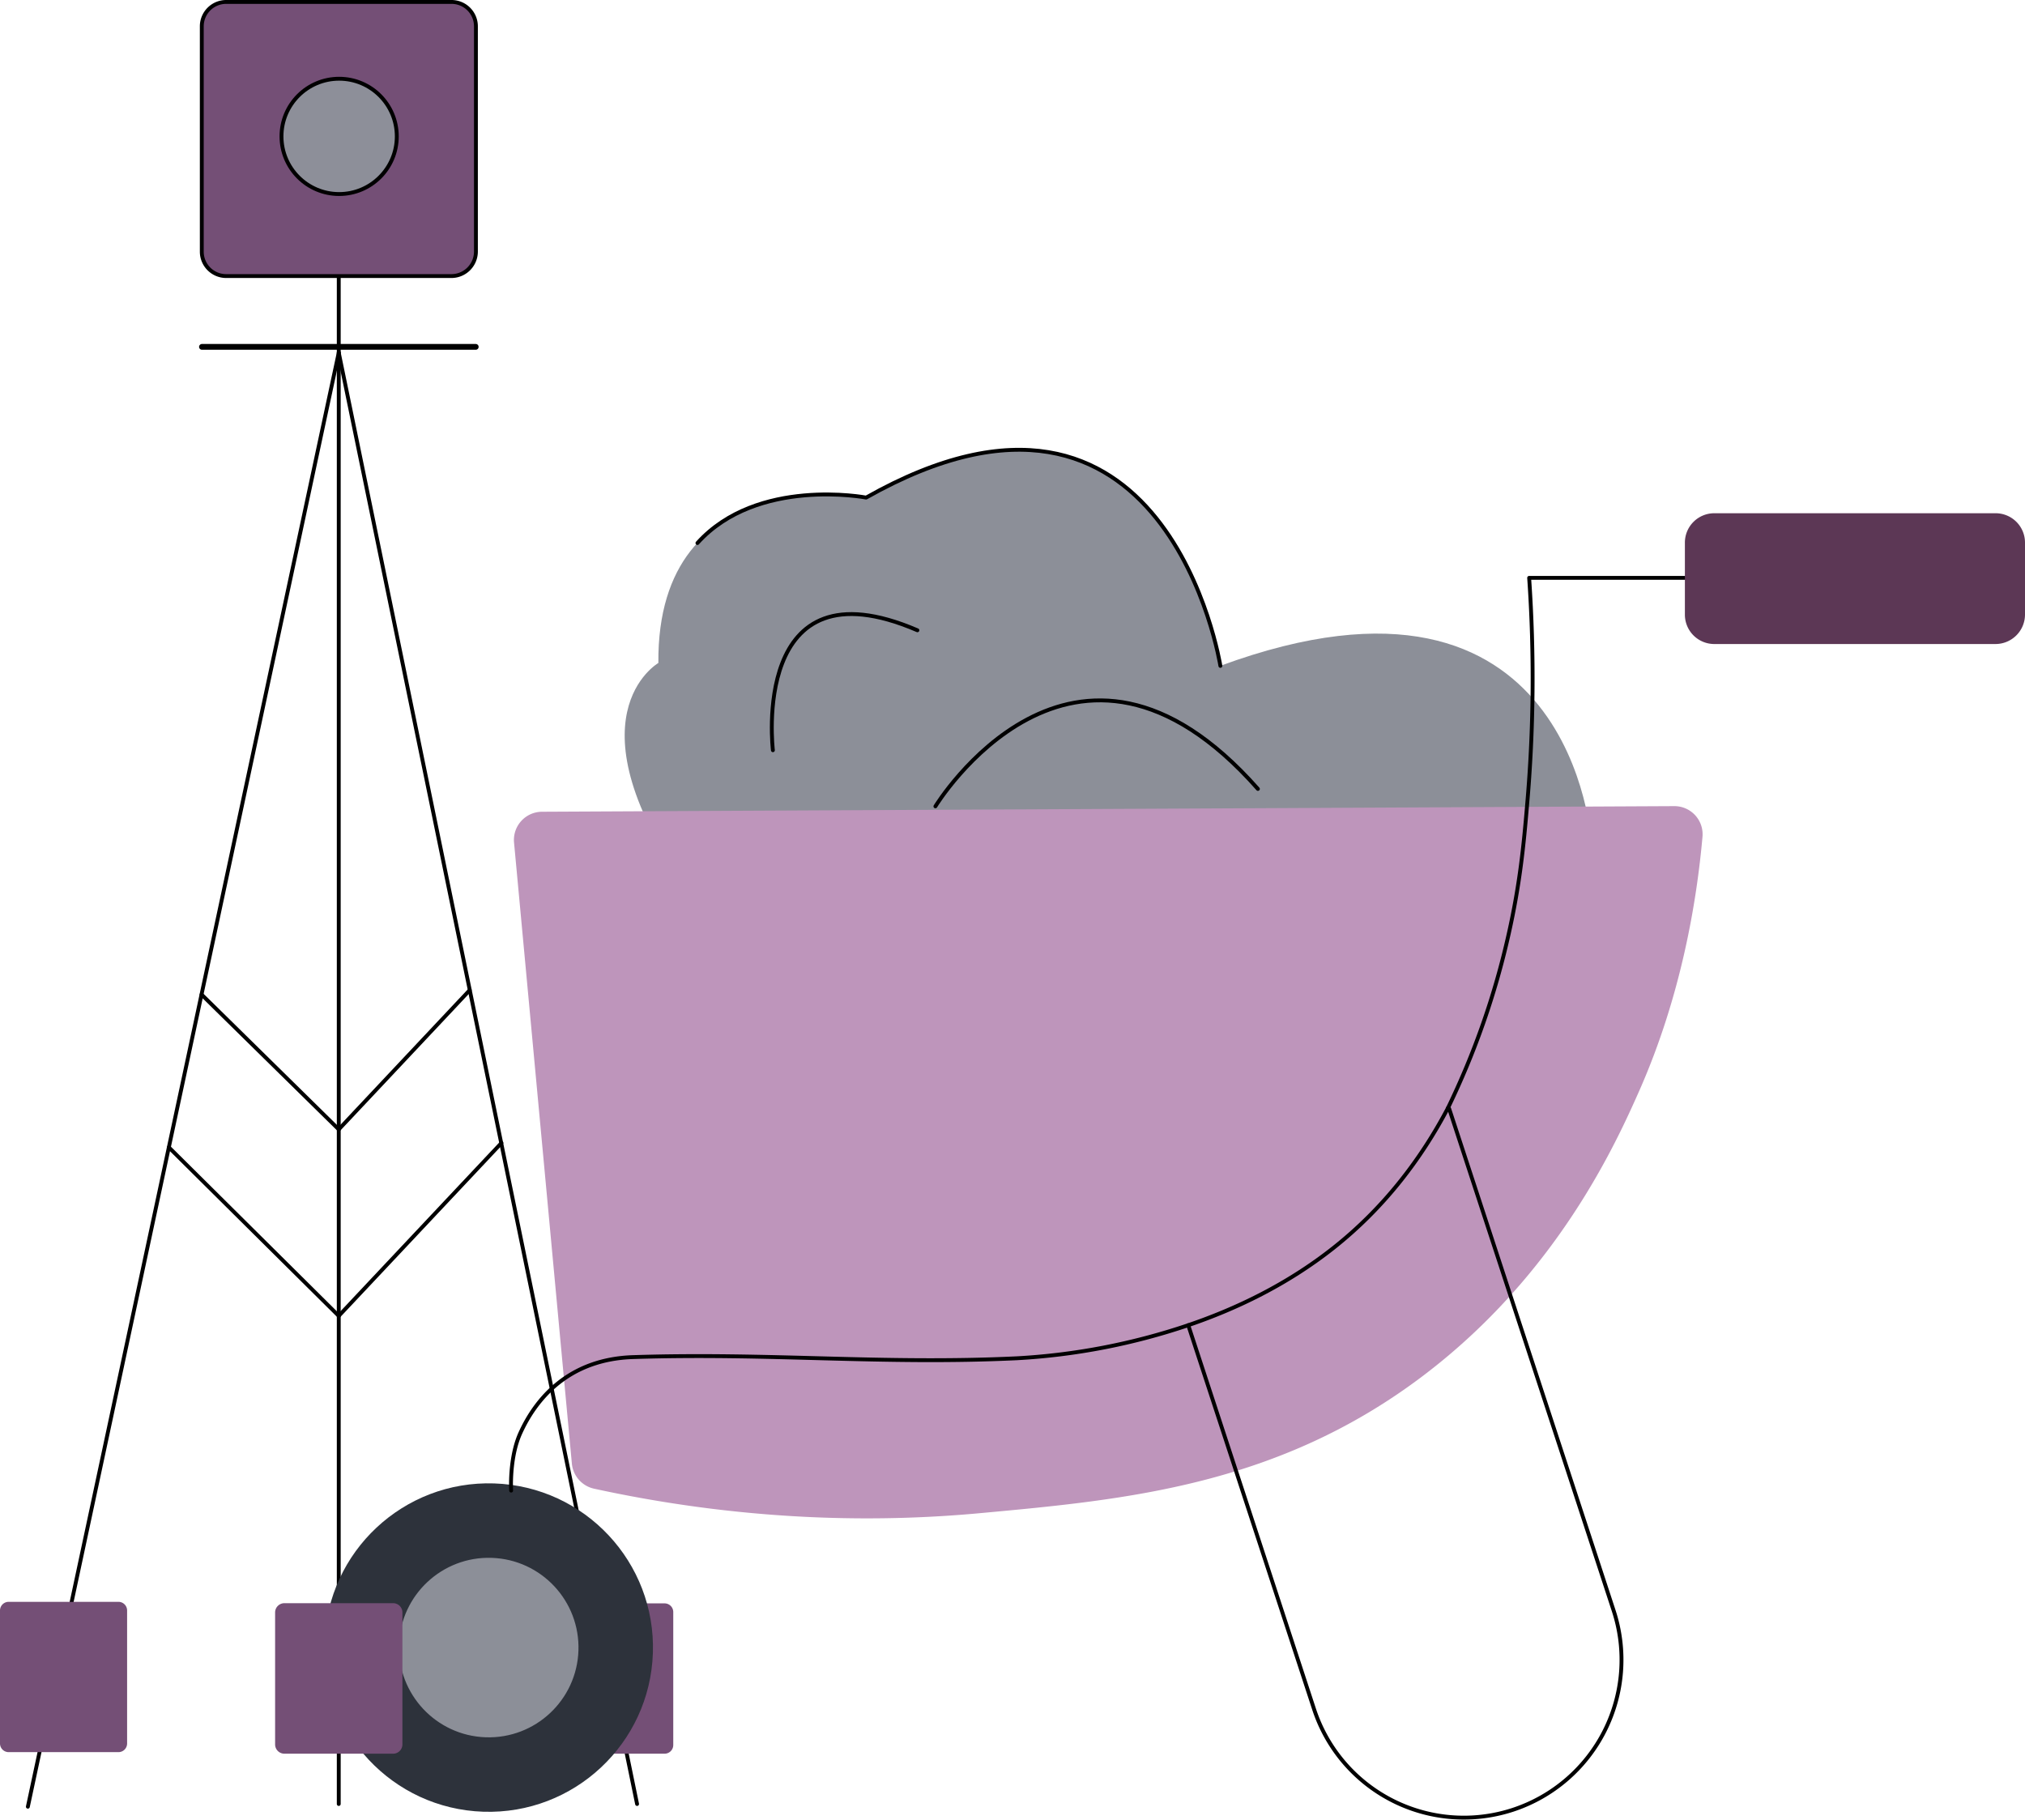<?xml version="1.0" encoding="UTF-8"?> <svg xmlns="http://www.w3.org/2000/svg" viewBox="0 0 1046.7 940.57"> <defs> <style>.a,.c{fill:none;stroke:#000;stroke-linecap:round;stroke-linejoin:round;}.a{stroke-width:2px;}.b{fill:#744f76;}.c{stroke-width:3px;}.d{fill:#8d8f99;}.e{fill:#8c8f98;}.f{fill:#be95bb;}.g{fill:#2d323b;}.h{fill:#5c3755;}</style> </defs> <title>укладки</title> <line class="a" x1="175.1" y1="66.2" x2="175.1" y2="932.5"></line> <path class="b" d="M232.6,142.7h-115a13.36,13.36,0,0,1-13.3-13.3V14.4A13.36,13.36,0,0,1,117.6,1.1h115a13.36,13.36,0,0,1,13.3,13.3v115A13.29,13.29,0,0,1,232.6,142.7Z"></path> <line class="c" x1="104.4" y1="179.3" x2="245.9" y2="179.3"></line> <line class="a" x1="175.1" y1="182.3" x2="329.3" y2="932.5"></line> <path class="b" d="M343.5,906.5H286.8a4.48,4.48,0,0,1-4.5-4.5V833.3a4.48,4.48,0,0,1,4.5-4.5h56.7a4.48,4.48,0,0,1,4.5,4.5V902A4.48,4.48,0,0,1,343.5,906.5Z"></path> <line class="a" x1="175.1" y1="182.3" x2="14.4" y2="933.9"></line> <path class="b" d="M4.5,905.7H61.2a4.48,4.48,0,0,0,4.5-4.5V832.5a4.48,4.48,0,0,0-4.5-4.5H4.5A4.48,4.48,0,0,0,0,832.5v68.7A4.48,4.48,0,0,0,4.5,905.7Z"></path> <line class="a" x1="242.8" y1="511.8" x2="175.1" y2="583.8"></line> <line class="a" x1="259.2" y1="590.8" x2="175.1" y2="680.2"></line> <line class="a" x1="175.1" y1="583.8" x2="104.2" y2="514.1"></line> <line class="a" x1="87.3" y1="593.1" x2="175.1" y2="680.2"></line> <circle class="d" cx="175.3" cy="70.6" r="29.7"></circle> <circle class="a" cx="175.3" cy="70.5" r="29.8"></circle> <path class="a" d="M233.4,142.7H116.9a12.61,12.61,0,0,1-12.6-12.6V13.6A12.61,12.61,0,0,1,116.9,1H233.4A12.61,12.61,0,0,1,246,13.6V130.1A12.68,12.68,0,0,1,233.4,142.7Z"></path> <path class="e" d="M822.6,435.8s-8.7-159.1-191.9-91.6c0,0-24.1-174-183.1-87,0,0-108.1-19.5-107.3,85.5,0,0-48.6,27.9,16.6,119Z"></path> <path class="f" d="M265.7,435.5l29.9,321.1A14.67,14.67,0,0,0,307,769.5c84.4,18.4,154.4,16.9,200.3,12.6,74.9-6.9,153.5-14.2,228.6-71.2,68.8-52.2,99.2-119.4,111.7-147.7,21.4-48.7,29.4-97,32.4-130.7a14.55,14.55,0,0,0-14.6-15.8l-585.3,2.9A14.58,14.58,0,0,0,265.7,435.5Z"></path> <circle class="g" cx="252.6" cy="851.6" r="84.9" transform="translate(-606.93 1075.72) rotate(-88.09)"></circle> <circle class="e" cx="252.6" cy="851.6" r="46.4" transform="translate(-606.93 1075.72) rotate(-88.09)"></circle> <path class="a" d="M748.4,572.8a411.89,411.89,0,0,0,31.4-89.9c5.9-26.2,7.8-46.4,9.5-66.3a752.86,752.86,0,0,0,1.1-117.9h249.2"></path> <path class="a" d="M264.2,770.5c-.3-6.4.2-19.6,4.7-29.6,7.9-17.5,24.7-38.3,58.3-39.4,71-2.3,128.6,3.9,198.4.6A333.51,333.51,0,0,0,614.2,685"></path> <path class="a" d="M782,935.5a81.46,81.46,0,0,1-102.8-52.1L614.2,685c24.7-8.4,51.1-21,75-39.9,26.3-20.8,45.4-46.1,59.2-72.3a.67.67,0,0,1,.7.4l85,259.4A81.61,81.61,0,0,1,782,935.5Z"></path> <path class="h" d="M1031.5,332.9H886.1a15.19,15.19,0,0,1-15.2-15.2V280.5a15.19,15.19,0,0,1,15.2-15.2h145.4a15.19,15.19,0,0,1,15.2,15.2v37.2A15.26,15.26,0,0,1,1031.5,332.9Z"></path> <path class="b" d="M203.2,906.5H147a4.8,4.8,0,0,1-4.8-4.8V833.5a4.8,4.8,0,0,1,4.8-4.8h56.2a4.8,4.8,0,0,1,4.8,4.8v68.2A4.8,4.8,0,0,1,203.2,906.5Z"></path> <path class="a" d="M630.8,344.2s-27.6-174.9-183.1-87c0,0-56.3-10.8-87.2,23.5"></path> <path class="a" d="M399.5,387.8s-12-99.3,74.7-62"></path> <path class="a" d="M483.5,416.8s71.3-117,166.7-9"></path> </svg> 